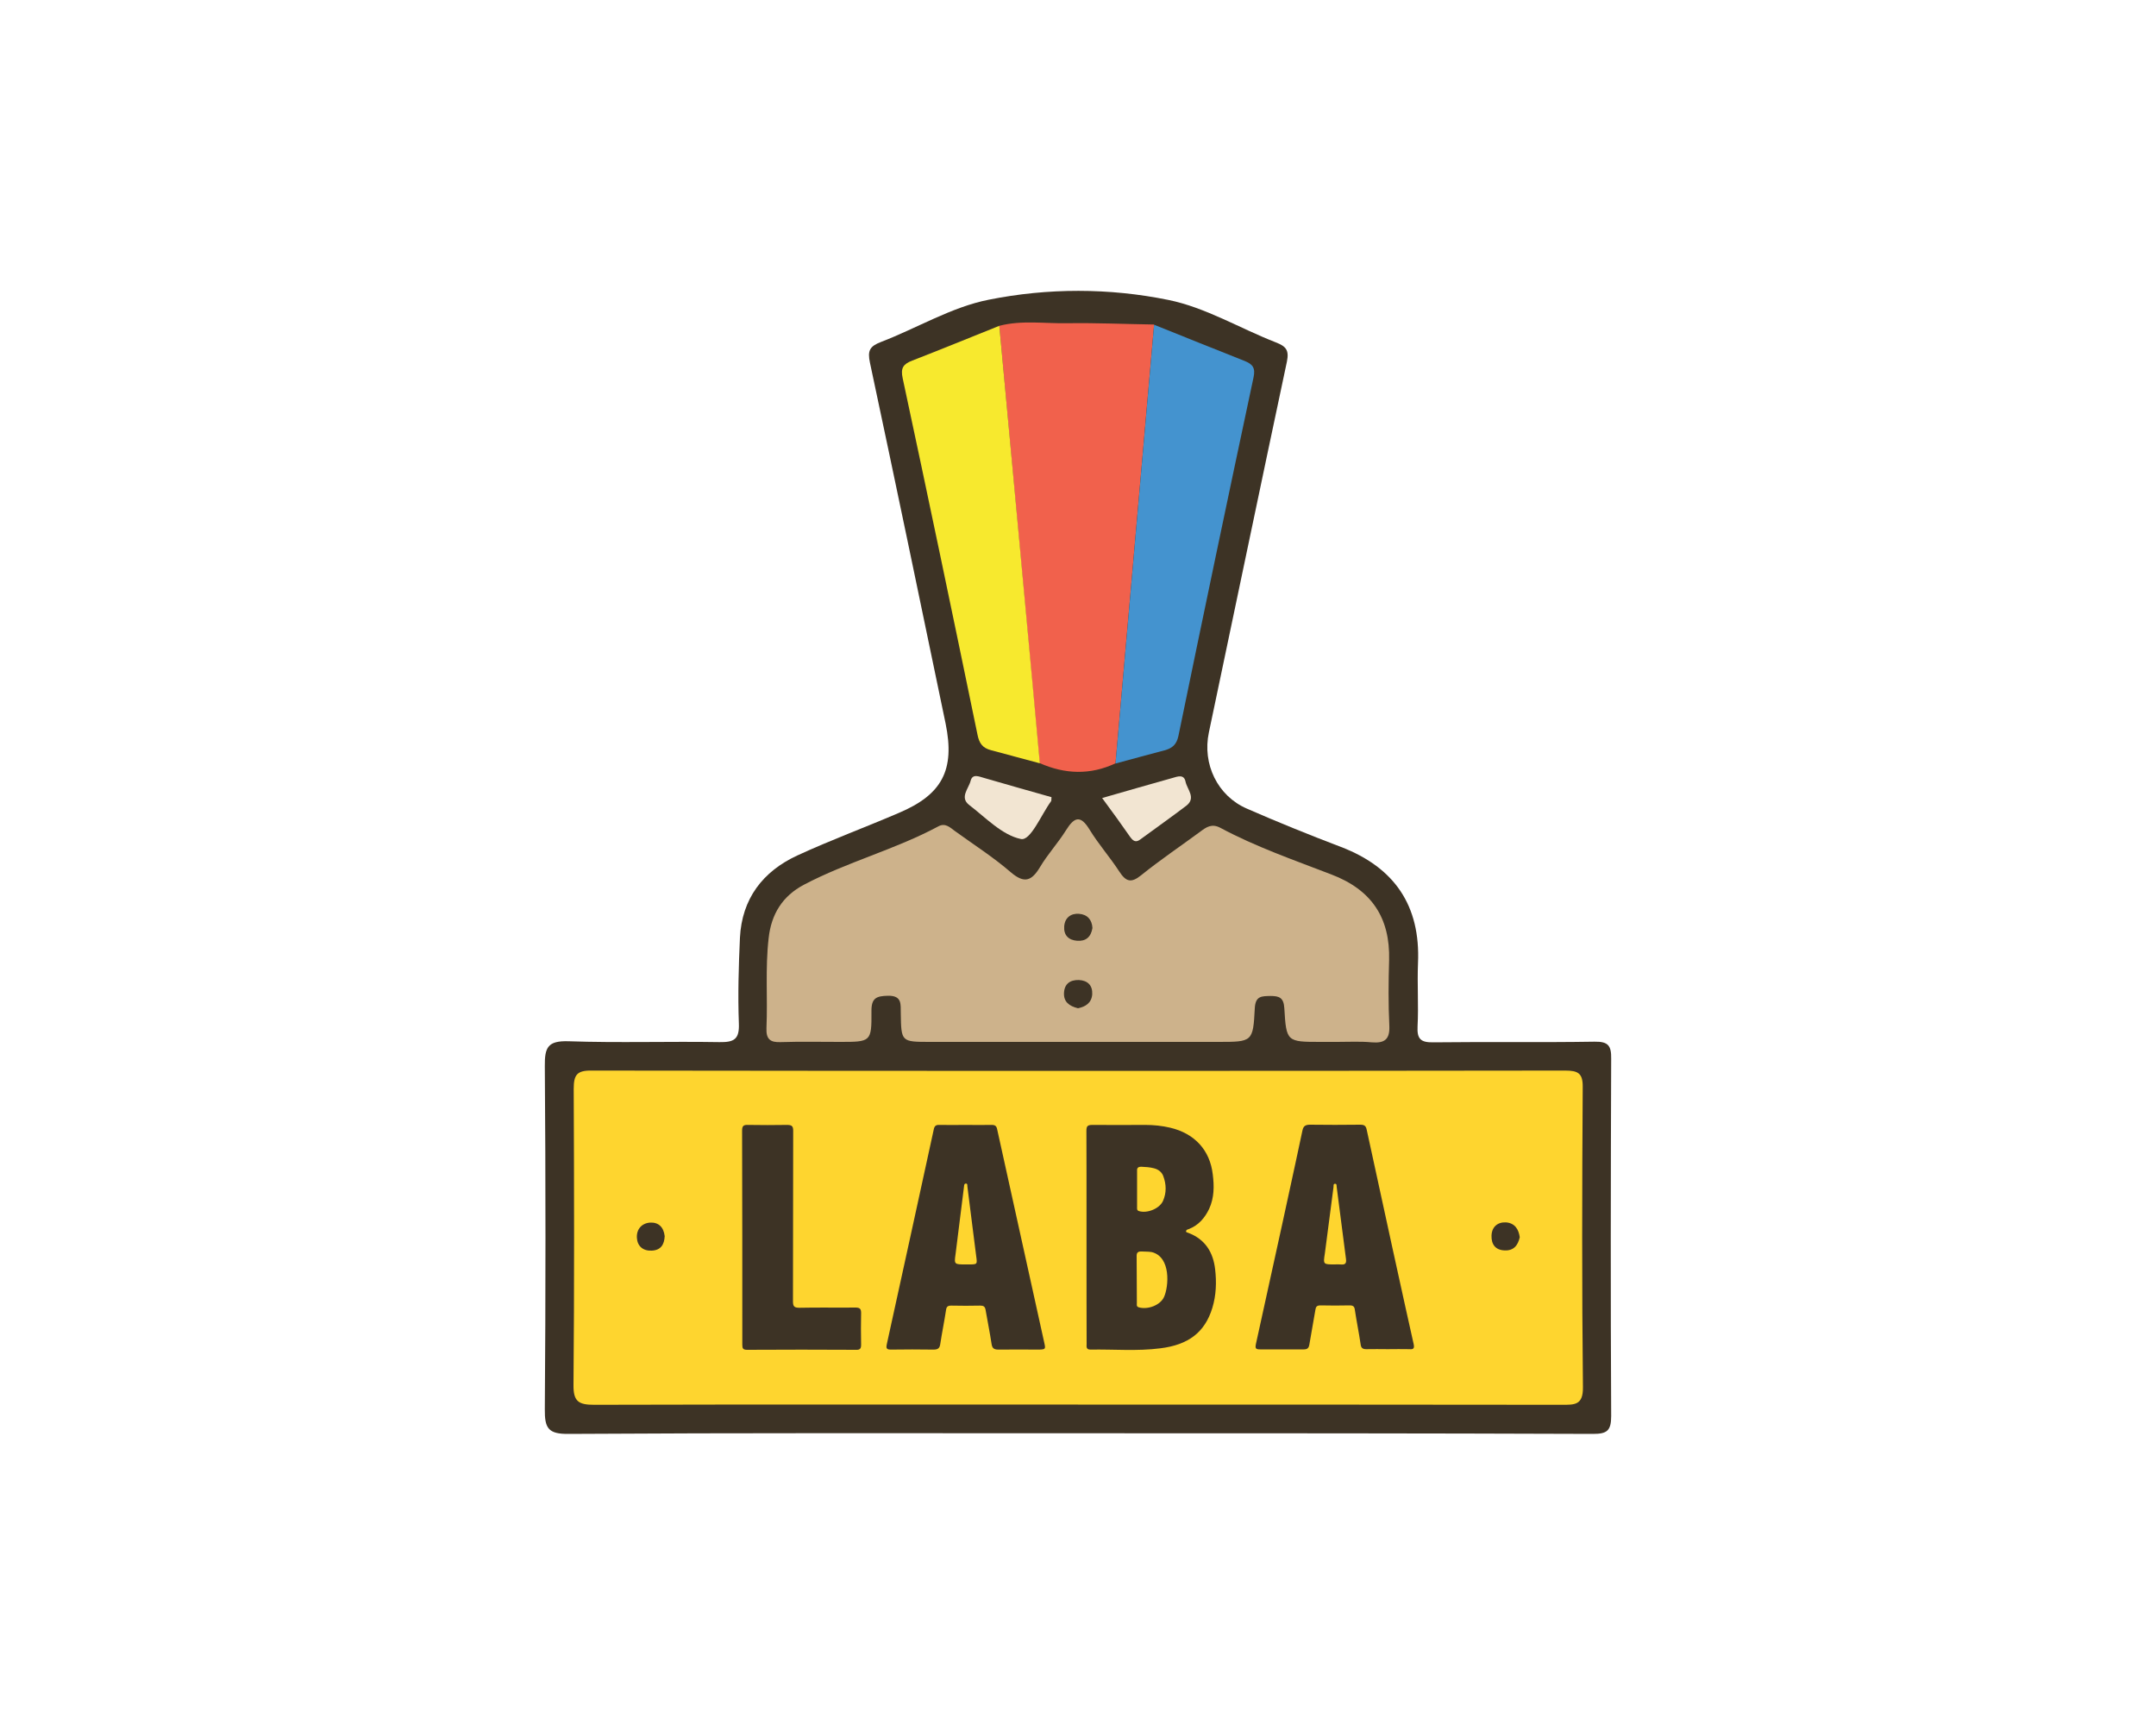 <?xml version="1.0" encoding="utf-8"?><!--Generator: Adobe Illustrator 23.0.6, SVG Export Plug-In . SVG Version: 6.00 Build 0)--><svg xmlns="http://www.w3.org/2000/svg" xmlns:xlink="http://www.w3.org/1999/xlink" xml:space="preserve" id="Слой_1" x="0px" y="0px" style="enable-background:new 0 0 1000 800" version="1.1" viewBox="0 0 1000 800"><style type="text/css">.st0{fill:#3D3325;}
	.st1{fill:#FED52F;}
	.st2{fill:#CDB28B;}
	.st3{fill:#F1614C;}
	.st4{fill:#F7E92E;}
	.st5{fill:#4493CF;}
	.st6{fill:#F2E5D2;}</style><g><path d="M500.4,664.7c-78.9,0-157.8-0.2-236.7,0.3c-9.5,0.1-11.1-2.7-11-11.5c0.4-53,0.4-106,0-159.1
		c-0.1-8.7,1.4-11.8,11-11.5c23.3,0.8,46.7,0,70,0.4c6.8,0.1,9.3-1.3,9-8.7c-0.5-13.2-0.1-26.5,0.5-39.7
		c0.9-18.1,10.6-30.8,26.7-38.2c15.4-7.1,31.4-13,47-19.7c20.1-8.5,26.1-19.9,21.7-41.4c-11.6-55.8-23.2-111.6-35.1-167.4
		c-1.2-5.6-0.1-7.6,5.1-9.6c16.7-6.4,32.7-16.2,50-19.6c27.4-5.5,55.9-5.5,83.3,0.1c17.3,3.5,33.2,13.2,49.9,19.7
		c4.6,1.8,6.2,3.5,5.1,8.9c-12.2,57.3-24.1,114.6-36.2,172c-3.1,14.6,4,29.4,17.6,35.3c14.4,6.3,29,12.2,43.7,17.8
		c24.8,9.5,36.9,27.2,35.7,53.9c-0.4,9.8,0.3,19.6-0.2,29.3c-0.3,5.8,1.4,7.5,7.3,7.4c24.9-0.3,49.9,0.1,74.8-0.3
		c6.3-0.1,7.8,1.8,7.7,7.9c-0.2,55.2-0.3,110.5,0,165.7c0,6.8-1.9,8.3-8.4,8.3C659.4,664.7,579.9,664.7,500.4,664.7z" class="st0"/><path d="M500,651.4c-74.8,0-149.6-0.1-224.4,0.1c-7.2,0-9.7-1.5-9.6-9.2c0.4-45.8,0.3-91.5,0.1-137.3
		c0-6.4,1.4-8.6,8.2-8.5c150.6,0.2,301.2,0.2,451.7,0c5.9,0,8.2,1.2,8.1,7.7c-0.3,46.4-0.4,92.8,0.1,139.2c0.1,8.3-3.9,8.1-9.7,8.1
		C649.6,651.4,574.8,651.4,500,651.4z" class="st1"/><path d="M620.2,483.2c-2.5,0-5.1,0-7.6,0c-15.7,0-16,0-16.9-15.6c-0.3-4.9-2.3-5.7-6.4-5.7c-4.1,0.1-7-0.1-7.3,5.7
		c-0.8,15.6-1.1,15.6-17,15.6c-44.5,0-89,0-133.5,0c-13.5,0-13.5,0-13.7-13.3c-0.1-4.1,0.7-8.2-5.9-8.1c-5.5,0.1-7.8,1.1-7.7,7.3
		c0.1,14.1-0.3,14.1-14.6,14.1c-9.2,0-18.3-0.2-27.5,0.1c-4.9,0.2-6.8-1.4-6.6-6.5c0.6-13.9-0.6-27.7,1-41.6
		c1.2-11.3,6.5-19.7,16.4-24.9c20.1-10.6,42.3-16.3,62.4-27.1c3.2-1.7,5.4,0.6,7.6,2.2c8.7,6.3,17.8,12.1,25.9,19.1
		c6.3,5.4,9.7,4.1,13.6-2.4c3.5-5.9,8.3-11.1,12-17c3.8-6.1,6.7-7.4,11-0.3c4.1,6.7,9.4,12.7,13.7,19.3c3.1,4.8,5.5,5.6,10.2,1.8
		c8.8-7.1,18.3-13.5,27.4-20.2c2.8-2.1,5.3-3.9,9.3-1.8c16.4,8.8,34,14.9,51.4,21.6c18.7,7.1,27.4,20,26.9,39.8
		c-0.3,10.1-0.4,20.2,0.1,30.3c0.3,6.4-2.1,8.3-8.2,7.8C631,482.9,625.6,483.2,620.2,483.2z" class="st2"/><path d="M463.5,151.1c10.4-2.7,21.1-1,31.6-1.2c13.4-0.2,26.8,0.4,40.2,0.6l-17.9,203.5c-11.7,5.5-23.4,5.1-35.2-0.1
		L463.5,151.1z" class="st3"/><path d="M463.5,151.1c0,0,18.7,200.7,18.8,202.9c-7.6-2-15.1-4.1-22.7-6.1c-3.8-1-5.4-3.1-6.2-7.1
		c-11.4-55.2-22.9-110.3-34.7-165.3c-1.1-4.9,0.3-6.7,4.5-8.3C436.6,162,450,156.5,463.5,151.1z" class="st4"/><path d="M517.4,354.1c6-67.8,11.9-135.7,17.9-203.5c14,5.6,28,11.3,42,16.8c3.7,1.5,5.1,3.2,4.1,7.7
		c-11.8,55.3-23.4,110.7-34.8,166.1c-0.9,4.3-3,5.8-6.5,6.8C532.6,350,525,352,517.4,354.1z" class="st5"/><path d="M487.7,369.7c-0.1,1.3,0,1.7-0.2,1.9c-4.6,6.3-9.5,18.5-14,17.5c-8.7-1.8-16.3-9.9-24-15.8
		c-4.5-3.5-0.2-7.6,0.7-11.2c0.9-3.5,4-1.9,6.3-1.3C466.8,363.8,477.1,366.7,487.7,369.7z" class="st6"/><path d="M511.2,370.1c11.6-3.3,22.1-6.4,32.6-9.3c2.4-0.7,5.4-1.9,6.1,1.8c0.8,3.6,5,7.5,0.3,11.1
		c-7,5.3-14.2,10.4-21.3,15.6c-2.1,1.6-3.3,0.7-4.6-1C520.2,382.4,516,376.6,511.2,370.1z" class="st6"/><path d="M308.3,573.3c-0.2,3.8-1.7,6.5-6,6.7c-4.1,0.2-6.7-2.1-6.9-6c-0.2-3.9,2.2-6.7,6.1-7
		C305.4,566.8,307.8,569,308.3,573.3z" class="st0"/><path d="M704.9,573.8c-0.9,3.9-2.9,6.3-7.1,6.1c-4.3-0.2-6.1-2.9-6-6.8c0.1-4.1,2.8-6.4,6.7-6.2
		C702.6,567.2,704.4,570.1,704.9,573.8z" class="st0"/><path d="M500,467.6c-4.1-1-6.7-3-6.5-7.1c0.2-4.2,2.8-6.1,6.9-6c4.1,0.2,6.4,2.5,6.2,6.6
		C506.3,465.2,503.4,466.9,500,467.6z" class="st0"/><path d="M506.7,430.4c-0.7,4.2-3.1,6.2-7.1,5.9c-4-0.3-6.3-2.6-6-6.7c0.3-4,3.1-6.1,6.9-5.8
		C504.4,424.1,506.5,426.6,506.7,430.4z" class="st0"/><g><path d="M344.2,524.3c0-2.2,0.7-2.7,2.9-2.6c5.9,0.1,11.9,0.1,17.9,0c2.2,0,2.9,0.5,2.9,2.7
			c-0.1,26.4,0,52.7-0.1,79.1c0,2.3,0.5,3,3,3c8.7-0.2,17.3,0,26-0.1c2,0,2.6,0.6,2.6,2.5c-0.1,4.9-0.1,9.8,0,14.7
			c0,1.7-0.4,2.5-2.4,2.4c-16.8-0.1-33.7-0.1-50.5,0c-1.9,0-2.2-0.7-2.2-2.3C344.3,606.9,344.3,540.8,344.2,524.3z" class="st0"/><path d="M563.6,588.6c-0.9-7.7-4.5-13.9-12.6-16.9c-0.4-0.1-0.9-0.2-0.9-0.7c0.1-0.7,0.7-0.8,1.3-1
			c4.6-1.8,7.4-5.2,9.4-9.3c2.4-5.2,2.4-10.6,1.7-16.1c-1.3-11.1-8.3-18.9-19.7-21.6c-3.8-0.9-7.7-1.3-11.6-1.3
			c-8.2,0-16.3,0.1-24.5,0c-2.3,0-2.8,0.6-2.8,2.7c0.1,16.4,0,82.3,0.1,98.8c0,1.2-0.4,2.7,1.8,2.7c10.8-0.2,21.6,0.8,32.4-0.6
			c12.9-1.6,20.6-7.3,24.1-18.7C564.1,600.7,564.3,594.6,563.6,588.6z M529.4,541.1c2,0.1,3.9,0.2,5.8,0.7c2,0.5,3.6,1.7,4.3,3.5
			c1.5,3.9,1.6,7.9-0.1,11.7c-1.6,3.5-7.2,5.8-11,4.7c-1.2-0.3-1-1.2-1-1.9l0-16.8C527.3,541.6,527.9,541.1,529.4,541.1z
			 M539.9,601.5c-1.7,3.8-7.5,6-11.7,4.8c-1.2-0.4-0.9-1.2-0.9-2l-0.1-21.6c-0.1-1.9,0.7-2.4,2.5-2.3c1.5,0.1,3.1,0,4.6,0.3
			C543.2,583,542.1,596.7,539.9,601.5z" class="st0"/><path d="M655.7,623.4c-2.4-10.4-16.9-76.7-21.8-99.5c-0.4-1.9-1.2-2.3-3.1-2.3c-7.7,0.1-15.5,0.1-23.2,0
			c-2.3,0-3.1,0.8-3.5,2.7c-1.7,8.3-16.1,74.4-21.6,99.1c-0.4,2,0,2.4,2,2.4c6.7,0,13.4,0,20.2,0c1.7,0,2.3-0.6,2.6-2.2
			c0.9-5.4,1.9-10.7,2.8-16.1c0.2-1.5,0.7-2.1,2.4-2.1c4.5,0.1,9,0.1,13.5,0c1.6,0,2.2,0.5,2.4,2c0.8,5.4,1.9,10.7,2.7,16.1
			c0.2,1.6,0.9,2.2,2.6,2.2c3.3-0.1,6.6,0,10,0c3.3,0,6.6-0.1,10,0C655.6,625.9,656.1,625.3,655.7,623.4z M621.6,586.4
			c-0.8-0.1-1.7,0-2.5,0c-5.4,0-5.4,0-4.6-5.1l4-30.7c0.1-0.6-0.2-1.7,0.8-1.6c0.8,0,0.6,1,0.7,1.6l4.3,33.3
			C624.6,586.2,623.7,586.6,621.6,586.4z" class="st0"/><path d="M484.4,622.9c-2.1-9.6-16.7-75.7-21.9-99.2c-0.3-1.5-1-2-2.5-2c-4.1,0.1-8.2,0-12.2,0c-4,0-8,0.1-12,0
			c-1.7-0.1-2.4,0.5-2.7,2.1c-3.5,16.3-18.1,82.8-21.8,99.7c-0.4,1.9,0,2.4,2,2.4c6.5-0.1,13.1-0.1,19.6,0c2,0,2.9-0.5,3.2-2.5
			c0.8-5.3,1.9-10.6,2.7-15.9c0.2-1.5,0.8-2,2.4-2c4.5,0.1,9,0.1,13.5,0c1.4,0,2.1,0.4,2.4,1.8c0.9,5.3,2,10.6,2.8,15.9
			c0.3,2,1,2.7,3.2,2.7c6.3-0.1,12.6,0,18.9,0C484.9,625.8,485,625.6,484.4,622.9z M449.2,586.4c-0.4,0-0.8,0-1.3,0
			c-5.2,0-5.4,0-4.7-4.7c0,0,3.8-30.1,3.9-31.2c0.1-0.6,0-1.5,0.8-1.6c1-0.1,0.7,0.9,0.8,1.4l4.1,32.4
			C453.3,586.4,453.3,586.4,449.2,586.4z" class="st0"/></g></g></svg>